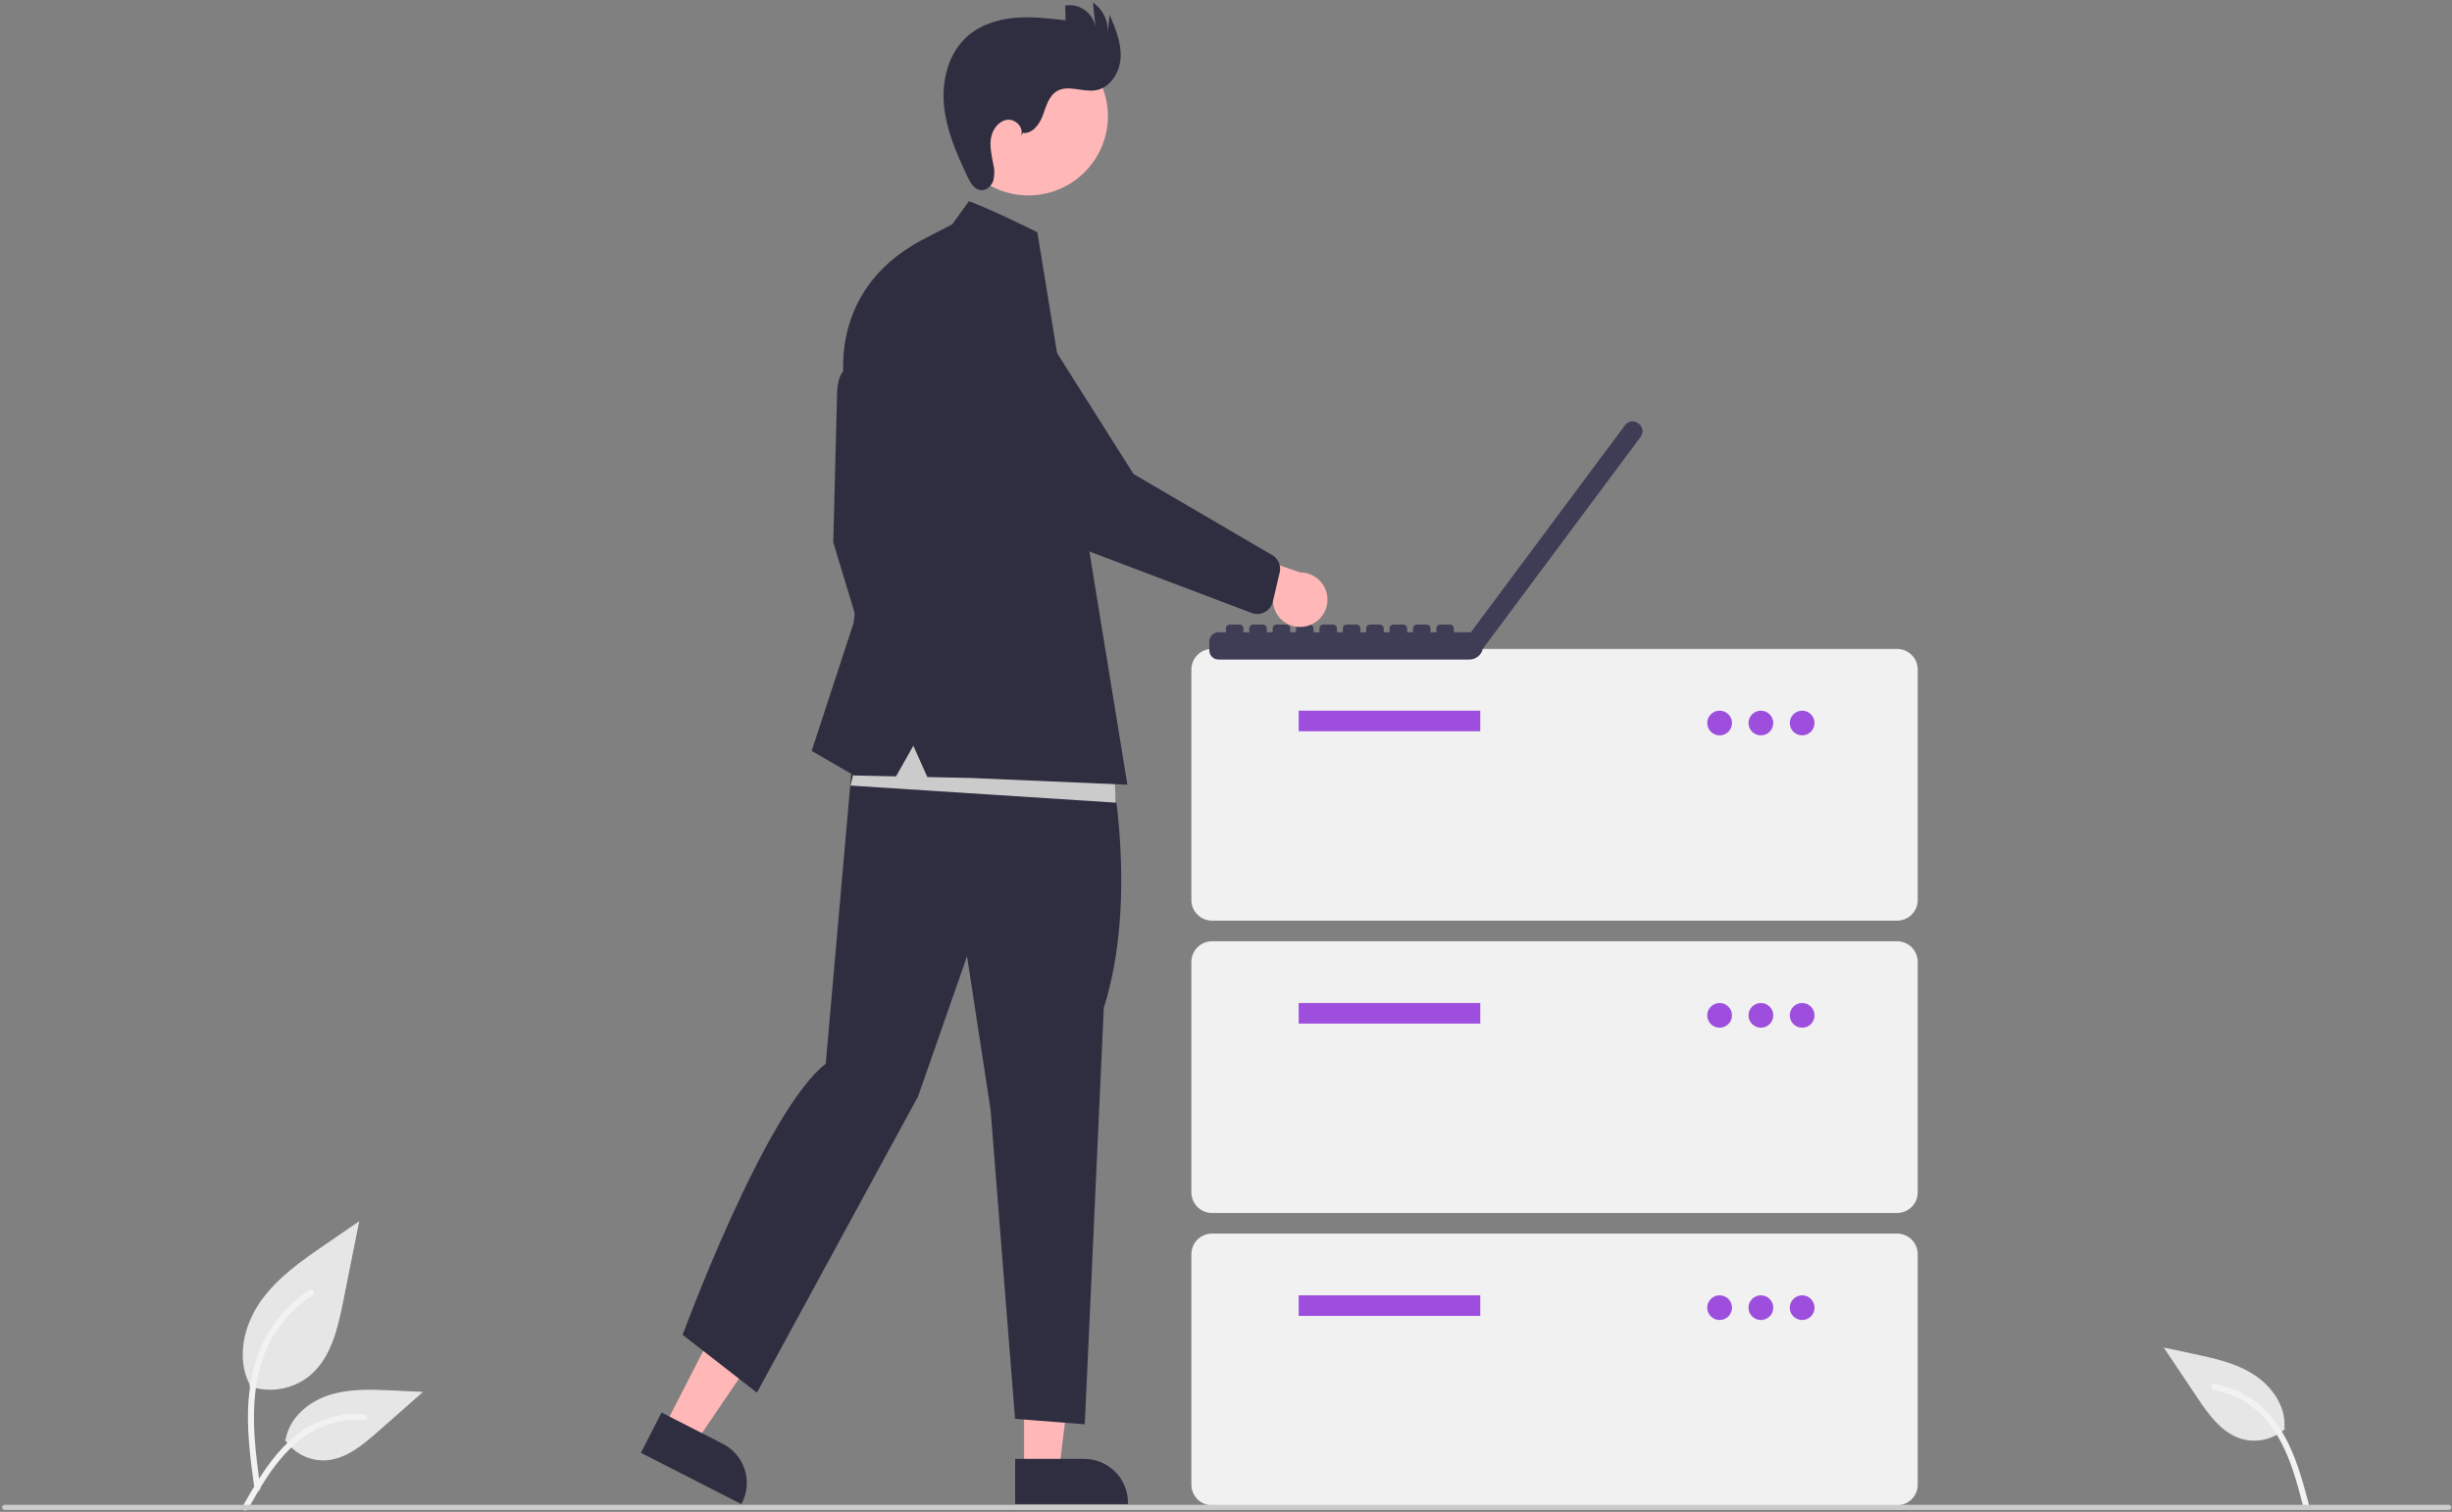 <svg width="621" height="383" viewBox="0 0 621 383" fill="none" xmlns="http://www.w3.org/2000/svg">
<rect x="0" y="0" width="621" height="383" fill="#808080" stroke="none"/>
<g clip-path="url(#clip0_9_145)">
<path d="M63.143 351.162C65.718 352.065 68.483 352.291 71.171 351.819C73.859 351.346 76.38 350.191 78.491 348.464C83.867 343.961 85.553 336.545 86.924 329.677L90.98 309.36L82.488 315.195C76.38 319.391 70.136 323.723 65.907 329.801C61.679 335.879 59.834 344.177 63.231 350.754" fill="#E6E6E6"/>
<path d="M64.454 377.173C63.386 369.402 62.286 361.531 63.037 353.676C63.703 346.701 65.836 339.889 70.178 334.301C72.482 331.341 75.287 328.805 78.465 326.807C79.293 326.286 80.056 327.596 79.231 328.115C73.732 331.583 69.479 336.704 67.085 342.739C64.44 349.451 64.016 356.767 64.471 363.897C64.746 368.208 65.332 372.492 65.919 376.77C65.965 376.963 65.936 377.167 65.838 377.34C65.74 377.513 65.579 377.642 65.389 377.702C65.195 377.754 64.988 377.727 64.813 377.628C64.638 377.529 64.509 377.365 64.455 377.172L64.454 377.173Z" fill="#F2F2F2"/>
<path d="M72.148 364.704C73.252 366.38 74.77 367.743 76.556 368.663C78.341 369.583 80.334 370.028 82.343 369.956C87.505 369.712 91.806 366.118 95.679 362.705L107.134 352.612L99.553 352.25C94.101 351.989 88.508 351.745 83.315 353.425C78.122 355.104 73.333 359.141 72.383 364.505" fill="#E6E6E6"/>
<path d="M61.433 381.64C66.579 372.554 72.547 362.456 83.213 359.228C86.178 358.334 89.287 358.014 92.373 358.284C93.346 358.368 93.103 359.864 92.132 359.781C86.959 359.352 81.797 360.715 77.513 363.64C73.391 366.44 70.181 370.333 67.465 374.461C65.801 376.989 64.311 379.625 62.82 382.258C62.344 383.099 60.951 382.491 61.433 381.64Z" fill="#F2F2F2"/>
<path d="M578.72 361.979C577.223 363.317 575.407 364.248 573.445 364.682C571.483 365.116 569.442 365.039 567.519 364.457C562.591 362.904 559.352 358.333 556.483 354.045L547.993 341.366L555.415 342.949C560.753 344.088 566.223 345.278 570.813 348.226C575.403 351.175 579 356.298 578.544 361.726" fill="#E6E6E6"/>
<path d="M584.742 381.086C582.094 370.989 578.91 359.704 569.425 353.864C566.788 352.243 563.864 351.14 560.811 350.615C559.849 350.448 559.701 351.956 560.661 352.123C565.771 353.028 570.414 355.662 573.806 359.583C577.074 363.341 579.18 367.923 580.749 372.607C581.71 375.476 582.476 378.404 583.242 381.329C583.487 382.264 584.99 382.032 584.742 381.086Z" fill="#F2F2F2"/>
<path d="M480.46 233.229H306.96C305.574 233.227 304.246 232.677 303.266 231.699C302.286 230.722 301.735 229.396 301.734 228.013V169.605C301.735 168.222 302.286 166.897 303.266 165.919C304.246 164.942 305.574 164.392 306.96 164.39H480.46C481.845 164.392 483.173 164.942 484.153 165.919C485.133 166.897 485.684 168.222 485.686 169.605V228.013C485.684 229.396 485.133 230.722 484.153 231.699C483.173 232.677 481.845 233.227 480.46 233.229Z" fill="#F1F1F1"/>
<path d="M374.896 180.035H328.908V185.25H374.896V180.035Z" fill="#9D4EDD"/>
<path d="M435.517 186.293C437.249 186.293 438.652 184.892 438.652 183.164C438.652 181.436 437.249 180.035 435.517 180.035C433.785 180.035 432.381 181.436 432.381 183.164C432.381 184.892 433.785 186.293 435.517 186.293Z" fill="#9D4EDD"/>
<path d="M445.969 186.293C447.7 186.293 449.104 184.892 449.104 183.164C449.104 181.436 447.7 180.035 445.969 180.035C444.237 180.035 442.833 181.436 442.833 183.164C442.833 184.892 444.237 186.293 445.969 186.293Z" fill="#9D4EDD"/>
<path d="M456.42 186.293C458.152 186.293 459.556 184.892 459.556 183.164C459.556 181.436 458.152 180.035 456.42 180.035C454.689 180.035 453.285 181.436 453.285 183.164C453.285 184.892 454.689 186.293 456.42 186.293Z" fill="#9D4EDD"/>
<path d="M480.46 307.282H306.96C305.574 307.28 304.246 306.73 303.266 305.753C302.286 304.775 301.735 303.45 301.734 302.067V243.659C301.735 242.276 302.286 240.95 303.266 239.973C304.246 238.995 305.574 238.445 306.96 238.443H480.46C481.845 238.445 483.173 238.995 484.153 239.973C485.133 240.95 485.684 242.276 485.686 243.659V302.067C485.684 303.45 485.133 304.775 484.153 305.753C483.173 306.73 481.845 307.28 480.46 307.282Z" fill="#F1F1F1"/>
<path d="M374.896 254.089H328.908V259.304H374.896V254.089Z" fill="#9D4EDD"/>
<path d="M435.517 260.347C437.249 260.347 438.652 258.946 438.652 257.218C438.652 255.49 437.249 254.089 435.517 254.089C433.785 254.089 432.381 255.49 432.381 257.218C432.381 258.946 433.785 260.347 435.517 260.347Z" fill="#9D4EDD"/>
<path d="M445.969 260.347C447.7 260.347 449.104 258.946 449.104 257.218C449.104 255.49 447.7 254.089 445.969 254.089C444.237 254.089 442.833 255.49 442.833 257.218C442.833 258.946 444.237 260.347 445.969 260.347Z" fill="#9D4EDD"/>
<path d="M456.42 260.347C458.152 260.347 459.556 258.946 459.556 257.218C459.556 255.49 458.152 254.089 456.42 254.089C454.689 254.089 453.285 255.49 453.285 257.218C453.285 258.946 454.689 260.347 456.42 260.347Z" fill="#9D4EDD"/>
<path d="M480.46 381.336H306.96C305.574 381.334 304.246 380.784 303.266 379.806C302.286 378.829 301.735 377.503 301.734 376.121V317.712C301.735 316.33 302.286 315.004 303.266 314.026C304.246 313.049 305.574 312.499 306.96 312.497H480.46C481.845 312.499 483.173 313.049 484.153 314.026C485.133 315.004 485.684 316.33 485.686 317.712V376.121C485.684 377.503 485.133 378.829 484.153 379.806C483.173 380.784 481.845 381.334 480.46 381.336Z" fill="#F1F1F1"/>
<path d="M374.896 328.142H328.908V333.357H374.896V328.142Z" fill="#9D4EDD"/>
<path d="M435.517 334.4C437.249 334.4 438.652 332.999 438.652 331.271C438.652 329.543 437.249 328.142 435.517 328.142C433.785 328.142 432.381 329.543 432.381 331.271C432.381 332.999 433.785 334.4 435.517 334.4Z" fill="#9D4EDD"/>
<path d="M445.969 334.4C447.7 334.4 449.104 332.999 449.104 331.271C449.104 329.543 447.7 328.142 445.969 328.142C444.237 328.142 442.833 329.543 442.833 331.271C442.833 332.999 444.237 334.4 445.969 334.4Z" fill="#9D4EDD"/>
<path d="M456.42 334.4C458.152 334.4 459.556 332.999 459.556 331.271C459.556 329.543 458.152 328.142 456.42 328.142C454.689 328.142 453.285 329.543 453.285 331.271C453.285 332.999 454.689 334.4 456.42 334.4Z" fill="#9D4EDD"/>
<path d="M415.052 107.355L414.86 107.213L414.856 107.21C414.608 107.026 414.327 106.893 414.028 106.818C413.729 106.743 413.418 106.728 413.113 106.773C412.808 106.818 412.515 106.922 412.251 107.08C411.986 107.238 411.755 107.447 411.572 107.694L372.519 160.165H368.222V159.158C368.222 158.909 368.124 158.671 367.947 158.495C367.771 158.319 367.533 158.221 367.284 158.221H364.72C364.471 158.221 364.232 158.319 364.056 158.495C363.88 158.671 363.781 158.909 363.781 159.158V160.165H362.297V159.158C362.297 158.909 362.199 158.671 362.022 158.495C361.846 158.319 361.608 158.221 361.358 158.221H358.795C358.546 158.221 358.307 158.319 358.131 158.495C357.955 158.671 357.856 158.909 357.856 159.158V160.165H356.377V159.158C356.377 158.909 356.278 158.671 356.102 158.495C355.926 158.319 355.687 158.221 355.438 158.221H352.875C352.626 158.221 352.387 158.319 352.211 158.495C352.035 158.671 351.936 158.909 351.936 159.158V160.165H350.452V159.158C350.452 158.909 350.353 158.671 350.177 158.495C350.001 158.319 349.762 158.221 349.513 158.221H346.95C346.701 158.221 346.462 158.319 346.286 158.495C346.11 158.671 346.011 158.909 346.011 159.158V160.165H344.532V159.158C344.532 158.909 344.433 158.671 344.257 158.495C344.081 158.319 343.842 158.221 343.593 158.221H341.03C340.906 158.221 340.784 158.245 340.67 158.292C340.556 158.339 340.453 158.408 340.366 158.495C340.278 158.582 340.209 158.685 340.162 158.799C340.115 158.913 340.091 159.035 340.091 159.158V160.165H338.607V159.158C338.607 158.909 338.508 158.671 338.332 158.495C338.156 158.319 337.917 158.221 337.668 158.221H335.105C334.856 158.221 334.617 158.319 334.441 158.495C334.265 158.671 334.166 158.909 334.166 159.158V160.165H332.682V159.158C332.682 158.909 332.583 158.671 332.407 158.495C332.231 158.319 331.992 158.221 331.743 158.221H329.18C328.931 158.221 328.692 158.319 328.516 158.495C328.339 158.671 328.241 158.909 328.241 159.158V160.165H326.762V159.158C326.762 158.909 326.663 158.671 326.487 158.495C326.311 158.319 326.072 158.221 325.823 158.221H323.259C323.01 158.221 322.771 158.319 322.595 158.495C322.419 158.671 322.32 158.909 322.32 159.158V160.165H320.837V159.158C320.837 158.909 320.738 158.671 320.562 158.495C320.386 158.319 320.147 158.221 319.898 158.221H317.334C317.085 158.221 316.846 158.319 316.67 158.495C316.494 158.671 316.395 158.909 316.395 159.158V160.165H314.916V159.158C314.916 158.909 314.817 158.671 314.641 158.495C314.465 158.319 314.226 158.221 313.977 158.221H311.414C311.165 158.221 310.926 158.319 310.75 158.495C310.574 158.671 310.475 158.909 310.475 159.158V160.165H308.616C308.308 160.165 308.002 160.226 307.718 160.343C307.433 160.461 307.174 160.634 306.956 160.851C306.738 161.069 306.565 161.327 306.447 161.611C306.329 161.895 306.268 162.2 306.268 162.508V164.742C306.268 165.05 306.329 165.355 306.447 165.639C306.565 165.923 306.738 166.181 306.956 166.399C307.174 166.616 307.433 166.789 307.718 166.907C308.002 167.024 308.308 167.085 308.616 167.085H372.129C372.934 167.085 373.713 166.808 374.337 166.301C374.961 165.795 375.391 165.089 375.554 164.303L375.578 164.321L415.534 110.637L415.537 110.632C415.908 110.133 416.066 109.508 415.975 108.893C415.884 108.278 415.552 107.725 415.052 107.355Z" fill="#3F3D56"/>
<path d="M168.244 361.438L176.133 365.467L195.459 337.018L183.816 331.072L168.244 361.438Z" fill="#FFB7B7"/>
<path d="M167.55 357.84L183.086 365.775L183.087 365.775C185.713 367.116 187.697 369.443 188.603 372.245C189.51 375.046 189.264 378.092 187.921 380.712L187.756 381.033L162.318 368.042L167.55 357.84Z" fill="#2F2E41"/>
<path d="M259.36 372.46H268.222L272.438 338.349H259.358L259.36 372.46Z" fill="#FFB7B7"/>
<path d="M257.099 369.573L274.552 369.572H274.553C277.502 369.573 280.331 370.742 282.417 372.823C284.503 374.905 285.675 377.728 285.675 380.671V381.032L257.1 381.033L257.099 369.573Z" fill="#2F2E41"/>
<path d="M217.906 94.219C217.906 94.219 211.971 89.682 211.971 100.764L211.034 137.389L221.498 171.987L227.588 160.766L225.09 136.454L217.906 94.219Z" fill="#2F2E41"/>
<path d="M281.388 194.393C281.388 194.393 288.27 227.837 279.553 255.284L274.736 360.813L257.073 359.44L250.879 281.151L244.915 242.236L232.528 277.717L191.696 352.801L172.886 338.151C172.886 338.151 193.731 281.393 209.13 269.477L216.853 181.696L281.388 194.393Z" fill="#2F2E41"/>
<path d="M278.123 39.046C283.458 29.306 279.871 17.095 270.111 11.771C260.352 6.447 248.115 10.026 242.779 19.766C237.444 29.505 241.031 41.717 250.791 47.041C260.551 52.365 272.788 48.785 278.123 39.046Z" fill="#FFB7B7"/>
<path d="M259.026 33.669C261.44 33.982 263.261 31.517 264.106 29.239C264.951 26.96 265.594 24.307 267.693 23.076C270.561 21.395 274.23 23.417 277.51 22.863C281.213 22.236 283.621 18.319 283.81 14.575C283.998 10.832 282.505 7.231 281.041 3.779L280.529 8.069C280.597 6.615 280.291 5.168 279.639 3.866C278.986 2.564 278.01 1.451 276.804 0.633L277.463 6.928C277.323 6.059 277.012 5.227 276.549 4.479C276.085 3.731 275.478 3.081 274.763 2.567C274.047 2.054 273.237 1.686 272.379 1.486C271.521 1.286 270.631 1.256 269.761 1.4L269.865 5.15C265.588 4.643 261.273 4.134 256.983 4.521C252.693 4.908 248.373 6.262 245.121 9.082C240.257 13.3 238.481 20.244 239.077 26.647C239.674 33.049 242.322 39.064 245.082 44.874C245.777 46.336 246.737 47.986 248.348 48.172C249.795 48.339 251.119 47.132 251.569 45.749C251.915 44.331 251.902 42.848 251.53 41.436C251.123 39.278 250.61 37.072 250.992 34.91C251.375 32.748 252.934 30.611 255.118 30.346C257.303 30.081 259.538 32.572 258.488 34.502L259.026 33.669Z" fill="#2F2E41"/>
<path d="M282.634 203.337L215.408 199.008L220.468 178.089L281.911 191.795L282.634 203.337Z" fill="#CBCBCB"/>
<path d="M241.175 56.815L245.392 50.973C245.392 50.973 250.105 52.572 262.727 58.841L263.619 64.315L285.529 198.793L245.704 197.078L234.86 196.848L231.311 188.909L226.934 196.68L216.344 196.455L205.568 190.221L216.188 157.805L219.624 128.194L214.314 100.297C214.314 100.297 207.632 74.68 233.367 60.867L241.175 56.815Z" fill="#2F2E41"/>
<path d="M330.936 158.616C329.961 158.863 328.943 158.894 327.955 158.706C326.966 158.519 326.031 158.117 325.215 157.53C324.399 156.942 323.721 156.183 323.231 155.307C322.741 154.43 322.449 153.456 322.376 152.455L298.749 146.14L308.254 137.718L329.233 145.006C330.927 144.996 332.566 145.606 333.84 146.721C335.113 147.836 335.932 149.379 336.142 151.056C336.352 152.734 335.938 154.43 334.979 155.823C334.019 157.217 332.581 158.21 330.936 158.616Z" fill="#FFB7B7"/>
<path d="M320.354 155.051C319.857 155.321 319.309 155.484 318.745 155.528C318.181 155.573 317.614 155.499 317.081 155.31L278.214 140.589C268.732 137.235 260.793 130.558 255.875 121.8L239.667 92.947C238.529 91.679 237.652 90.2 237.088 88.593C236.523 86.987 236.282 85.286 236.377 83.586C236.472 81.887 236.902 80.223 237.642 78.689C238.383 77.156 239.419 75.783 240.691 74.65C241.964 73.516 243.448 72.644 245.058 72.084C246.669 71.523 248.374 71.285 250.077 71.383C251.78 71.481 253.447 71.913 254.982 72.655C256.518 73.396 257.891 74.433 259.025 75.705L287.079 120.077L322.384 140.733C323.076 141.186 323.612 141.84 323.919 142.607C324.226 143.374 324.29 144.217 324.102 145.021L322.346 152.445C322.158 153.241 321.73 153.961 321.121 154.509C320.888 154.719 320.63 154.901 320.354 155.051Z" fill="#2F2E41"/>
<path d="M620.167 382.514H1.19C1.016 382.514 0.849 382.445 0.726 382.322C0.602 382.199 0.533 382.033 0.533 381.859C0.533 381.685 0.602 381.519 0.726 381.396C0.849 381.273 1.016 381.204 1.19 381.204H620.167C620.341 381.204 620.508 381.273 620.631 381.396C620.754 381.519 620.823 381.685 620.823 381.859C620.823 382.033 620.754 382.199 620.631 382.322C620.508 382.445 620.341 382.514 620.167 382.514Z" fill="#CBCBCB"/>
</g>
<defs>
<clipPath id="clip0_9_145">
<rect width="620.29" height="382.027" fill="white" transform="translate(0.533 0.633)"/>
</clipPath>
</defs>
</svg>
